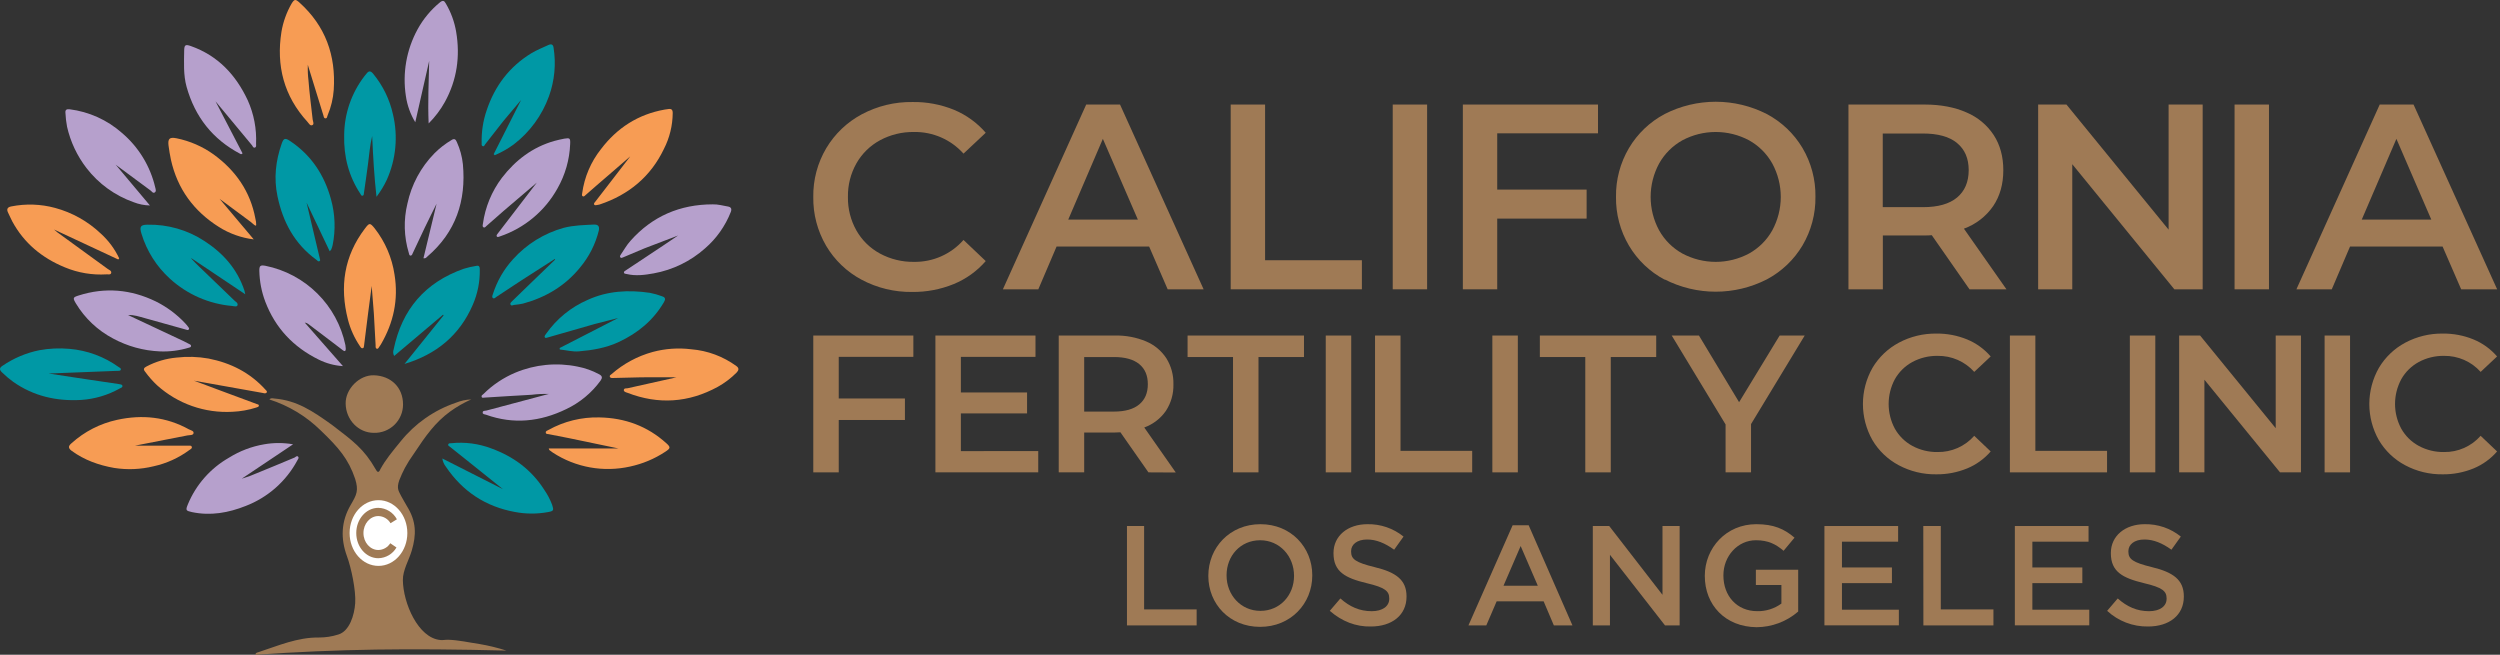 <svg width="210" height="55" viewBox="0 0 210 55" fill="none" xmlns="http://www.w3.org/2000/svg">
<rect x="0" y="0" width="210" height="55" fill="#333333" stroke="none"/>
<g clip-path="url(#clip0_112_42)">
<path d="M40.256 54.094C41.029 54.224 41.791 54.409 42.538 54.649C34.348 54.444 28.486 54.513 21.463 55C21.452 54.83 21.599 54.819 21.701 54.784C23.369 54.241 24.992 53.524 26.807 53.55C27.351 53.551 27.891 53.467 28.408 53.302C29.356 53.029 29.769 51.671 29.837 50.663C29.907 49.61 29.509 47.707 29.146 46.724C28.601 45.239 28.647 43.801 29.462 42.408C29.973 41.537 30.131 41.208 29.836 40.234C29.264 38.54 28.429 37.584 26.919 36.137C25.711 34.954 24.242 34.07 22.63 33.555C22.767 33.397 22.914 33.465 23.05 33.476C24.933 33.634 26.241 34.513 27.895 35.696C29.664 37.051 30.579 37.711 31.55 39.41C31.607 39.501 31.672 39.637 31.754 39.637C31.863 39.637 31.912 39.501 31.967 39.383C32.384 38.625 32.9 37.995 33.661 37.067C34.863 35.574 36.465 34.453 38.281 33.834C38.697 33.665 39.138 33.569 39.587 33.55C38.954 33.829 38.353 34.175 37.793 34.581C36.557 35.488 35.752 36.618 34.853 37.979C34.073 39.082 33.855 39.569 33.538 40.343C33.289 41.067 33.507 41.264 33.696 41.664C33.837 41.901 34.012 42.241 34.181 42.517C34.999 43.831 34.97 44.94 34.59 46.243C34.362 47.031 33.83 47.885 33.841 48.734C33.863 50.637 35.112 53.604 37.007 53.763C37.223 53.785 37.438 53.728 37.654 53.74C38.531 53.766 39.394 53.97 40.256 54.094Z" fill="#9F7A55"/>
<path d="M31.416 31.524C32.845 31.57 33.855 32.543 33.855 33.969C33.857 34.288 33.794 34.604 33.67 34.898C33.547 35.193 33.365 35.459 33.136 35.682C32.908 35.905 32.636 36.08 32.339 36.196C32.041 36.312 31.723 36.368 31.404 36.359C30.099 36.359 29.056 35.257 29.035 33.913C28.999 32.699 30.178 31.478 31.416 31.524Z" fill="#9F7A55"/>
<path d="M61.137 17.345C61.41 17.391 61.489 17.538 61.386 17.809C60.923 18.988 60.18 20.038 59.22 20.867C58.005 21.946 56.517 22.671 54.917 22.962C54.169 23.098 53.408 23.2 52.649 23.019C52.557 22.995 52.432 23.008 52.41 22.906C52.388 22.803 52.5 22.758 52.581 22.702C53.613 22.011 54.646 21.332 55.667 20.654C56.099 20.36 56.529 20.076 56.961 19.781L54.147 20.857C53.545 21.106 52.944 21.366 52.342 21.617C52.275 21.65 52.184 21.696 52.115 21.628C52.046 21.56 52.093 21.47 52.137 21.401C52.41 21.004 52.638 20.585 52.955 20.235C54.793 18.162 57.12 17.166 59.877 17.166C60.309 17.153 60.729 17.278 61.137 17.345Z" fill="#B6A0CC"/>
<path d="M50.328 31.439C50.61 31.587 50.61 31.745 50.44 31.983C49.692 33.009 48.697 33.831 47.547 34.373C45.38 35.425 43.127 35.663 40.828 34.837C40.727 34.803 40.534 34.803 40.545 34.656C40.545 34.475 40.749 34.519 40.861 34.486L46.093 33.093C45.612 33.078 45.13 33.101 44.652 33.161C43.335 33.229 42.018 33.319 40.705 33.399C40.615 33.399 40.49 33.456 40.455 33.331C40.42 33.207 40.536 33.174 40.603 33.104C41.373 32.337 42.285 31.725 43.288 31.303C44.94 30.611 46.764 30.433 48.52 30.795C49.152 30.916 49.761 31.134 50.328 31.439Z" fill="#B6A0CC"/>
<path d="M47.394 11.648C47.868 11.569 47.917 11.604 47.893 12.102C47.843 13.411 47.477 14.69 46.828 15.828C45.775 17.726 44.051 19.163 41.993 19.858C41.901 19.893 41.788 19.95 41.731 19.858C41.674 19.767 41.777 19.655 41.834 19.587L45.091 15.341C44.143 16.145 43.207 16.937 42.276 17.741C41.802 18.149 41.328 18.568 40.869 18.976C40.801 19.033 40.733 19.146 40.63 19.101C40.495 19.044 40.551 18.908 40.563 18.806C40.755 17.4 41.306 16.067 42.162 14.933C43.297 13.46 44.728 12.362 46.554 11.842C46.839 11.762 47.11 11.705 47.394 11.648Z" fill="#B6A0CC"/>
<path d="M38.883 13.793C39.167 16.862 38.292 19.499 35.899 21.549C35.818 21.618 35.761 21.73 35.569 21.697L36.674 17.111C36.344 17.779 36.004 18.447 35.685 19.115C35.346 19.828 35.016 20.542 34.676 21.256C34.642 21.335 34.609 21.459 34.506 21.47C34.358 21.481 34.37 21.324 34.336 21.232C33.93 19.89 33.892 18.464 34.223 17.101C34.562 15.512 35.346 14.051 36.483 12.888C36.913 12.455 37.397 12.078 37.923 11.766C38.161 11.609 38.286 11.699 38.377 11.937C38.644 12.524 38.815 13.151 38.883 13.793Z" fill="#B6A0CC"/>
<path d="M38.316 2.667C38.668 4.741 38.384 6.723 37.368 8.568C37.001 9.229 36.542 9.835 36.006 10.369C35.927 8.535 36.019 6.824 36.052 5.114L34.883 10.267C34.474 9.595 34.206 8.848 34.094 8.07C33.797 6.149 34.139 4.183 35.07 2.475C35.545 1.603 36.185 0.831 36.953 0.2C37.203 -0.005 37.327 0.063 37.452 0.301C37.882 1.031 38.175 1.833 38.316 2.667Z" fill="#B6A0CC"/>
<path d="M29.043 29.269C29.05 29.336 29.039 29.403 29.01 29.463C28.942 29.531 28.862 29.463 28.794 29.418C28.566 29.247 28.341 29.077 28.113 28.896C27.376 28.341 26.639 27.776 25.903 27.22C25.814 27.151 25.708 27.108 25.597 27.095C26.653 28.296 27.685 29.485 28.808 30.754C28.093 30.709 27.395 30.52 26.756 30.199C24.646 29.157 23.124 27.549 22.284 25.34C21.972 24.514 21.803 23.64 21.785 22.758C21.774 22.316 21.877 22.249 22.297 22.327C23.946 22.66 25.462 23.469 26.655 24.653C27.849 25.836 28.669 27.343 29.013 28.987C29.018 29.082 29.028 29.176 29.043 29.269Z" fill="#B6A0CC"/>
<path d="M25.049 38.371C25.129 38.474 25.027 38.576 24.981 38.666C24.043 40.421 22.504 41.781 20.645 42.498C19.193 43.075 17.696 43.347 16.13 43.018C15.618 42.904 15.574 42.871 15.778 42.373C16.461 40.716 17.679 39.333 19.238 38.444C20.139 37.881 21.142 37.5 22.189 37.322C22.993 37.18 23.814 37.18 24.618 37.322C23.143 38.307 21.724 39.258 20.306 40.21C20.732 40.088 21.149 39.937 21.553 39.756C22.62 39.326 23.688 38.874 24.753 38.431C24.845 38.371 24.959 38.25 25.049 38.371Z" fill="#B6A0CC"/>
<path d="M20.816 8.436C21.328 9.581 21.565 10.829 21.509 12.082C21.509 12.195 21.553 12.354 21.406 12.397C21.259 12.439 21.236 12.283 21.168 12.204C20.146 10.969 19.125 9.747 18.103 8.511L20.374 12.883C20.282 12.984 20.225 12.951 20.17 12.917C17.854 11.694 16.381 9.814 15.675 7.3C15.392 6.28 15.46 5.251 15.471 4.23C15.482 3.767 15.585 3.711 16.027 3.868C18.308 4.673 19.818 6.293 20.816 8.436Z" fill="#B6A0CC"/>
<path d="M15.891 28.896C15.959 28.931 16.049 28.964 16.049 29.053C16.049 29.178 15.924 29.189 15.845 29.211C15.062 29.447 14.245 29.55 13.428 29.517C12.05 29.458 10.703 29.086 9.49 28.43C8.206 27.752 7.13 26.738 6.38 25.496C6.098 25.023 6.12 24.974 6.619 24.817C8.843 24.114 10.989 24.306 13.076 25.315C14.003 25.775 14.841 26.396 15.55 27.149C15.643 27.248 15.73 27.354 15.811 27.464C15.856 27.52 15.924 27.599 15.856 27.678C15.789 27.757 15.71 27.713 15.629 27.689C14.483 27.374 13.325 27.045 12.179 26.726C11.715 26.602 11.249 26.433 10.758 26.466C12.312 27.191 13.856 27.927 15.411 28.652C15.574 28.738 15.732 28.817 15.891 28.896Z" fill="#B6A0CC"/>
<path d="M13.043 15.759C13.076 15.896 13.144 16.074 12.997 16.167C12.85 16.26 12.759 16.088 12.656 16.009C11.669 15.285 10.694 14.56 9.718 13.835L12.593 17.259C12.127 17.249 11.666 17.157 11.232 16.988C9.66 16.434 8.282 15.437 7.266 14.117C6.475 13.091 5.917 11.905 5.632 10.641C5.559 10.256 5.513 9.866 5.496 9.474C5.472 9.225 5.597 9.146 5.848 9.179C7.472 9.384 8.997 10.071 10.225 11.15C11.638 12.342 12.627 13.959 13.043 15.759Z" fill="#B6A0CC"/>
<path d="M55.611 24.888C55.906 24.977 55.917 25.137 55.769 25.386C54.873 26.914 53.579 27.979 51.979 28.726C50.912 29.225 49.777 29.418 48.62 29.514C48.099 29.559 47.554 29.413 47.02 29.356C47.024 29.315 47.021 29.273 47.012 29.233C48.646 28.395 50.291 27.546 51.926 26.712L49.939 27.221L46.024 28.343C45.934 28.365 45.82 28.434 45.763 28.332C45.706 28.23 45.82 28.105 45.888 28.017C46.762 26.779 47.959 25.804 49.349 25.197C51.029 24.426 52.788 24.336 54.581 24.596C54.932 24.663 55.277 24.76 55.611 24.888Z" fill="#0098A5"/>
<path d="M49.89 18.863C50.242 18.852 50.378 19.009 50.299 19.372C50.017 20.513 49.477 21.575 48.721 22.476C47.472 24.015 45.849 24.977 43.943 25.499C43.692 25.553 43.438 25.591 43.182 25.613C43.081 25.623 42.956 25.726 42.887 25.589C42.817 25.452 42.956 25.375 43.035 25.283L44.26 24.095C45.05 23.325 45.839 22.565 46.629 21.808C46.617 21.784 46.617 21.773 46.606 21.751C45.659 22.362 44.712 22.962 43.764 23.574C43.084 24.015 42.404 24.469 41.721 24.921C41.62 24.988 41.518 25.126 41.406 25.034C41.294 24.943 41.371 24.807 41.406 24.695C41.75 23.616 42.323 22.623 43.086 21.784C44.228 20.51 45.713 19.59 47.364 19.134C48.2 18.919 49.05 18.908 49.89 18.863Z" fill="#0098A5"/>
<path d="M46.498 3.993C46.719 5.369 46.586 6.778 46.112 8.089C45.532 9.697 44.5 11.104 43.139 12.143C42.648 12.5 42.119 12.8 41.56 13.038C41.528 13.011 41.498 12.981 41.47 12.948C42.243 11.43 43.011 9.912 43.774 8.395L42.287 10.162C41.777 10.818 41.267 11.464 40.755 12.121C40.698 12.189 40.676 12.324 40.551 12.278C40.427 12.233 40.46 12.121 40.46 12.03C40.433 11.091 40.575 10.155 40.88 9.266C41.56 7.227 42.787 5.596 44.647 4.464C45.102 4.193 45.594 3.999 46.078 3.774C46.327 3.665 46.464 3.755 46.498 3.993Z" fill="#0098A5"/>
<path d="M46.381 42.407C46.528 42.871 46.517 42.928 46.017 43.018C45.105 43.184 44.17 43.181 43.259 43.007C40.785 42.555 38.868 41.286 37.46 39.213C37.299 39.009 37.194 38.768 37.154 38.512L42.25 41.093C41.546 40.527 40.829 39.961 40.128 39.394C39.356 38.764 38.573 38.16 37.801 37.536C37.733 37.481 37.608 37.436 37.654 37.322C37.7 37.209 37.812 37.243 37.904 37.231C39.05 37.11 40.209 37.262 41.286 37.673C43.147 38.353 44.655 39.474 45.722 41.149C45.992 41.54 46.213 41.962 46.381 42.407Z" fill="#0098A5"/>
<path d="M40.302 22.668C40.318 23.679 40.117 24.682 39.712 25.609C38.606 28.168 36.647 29.766 33.98 30.569C35.07 29.209 36.17 27.851 37.26 26.492C37.242 26.475 37.227 26.456 37.215 26.435C35.853 27.579 34.49 28.734 33.11 29.901C33.064 29.819 33.036 29.728 33.029 29.634C33.021 29.541 33.033 29.446 33.065 29.358C33.756 25.994 35.709 23.717 38.965 22.573C39.303 22.47 39.649 22.39 39.999 22.335C40.278 22.26 40.302 22.458 40.302 22.668Z" fill="#0098A5"/>
<path d="M33.005 9.587C33.449 11.436 33.267 13.38 32.487 15.114C32.25 15.616 31.962 16.091 31.625 16.532C31.432 14.834 31.34 13.136 31.262 11.426C31.066 12.217 31.018 13.019 30.908 13.811C30.797 14.604 30.693 15.42 30.568 16.224C30.556 16.315 30.568 16.439 30.431 16.439C30.341 16.451 30.306 16.337 30.273 16.282C29.285 14.787 28.865 13.145 28.911 11.344C28.923 9.55 29.524 7.809 30.62 6.387C30.67 6.321 30.723 6.256 30.778 6.195C30.971 5.935 31.131 5.935 31.345 6.195C32.158 7.18 32.727 8.342 33.005 9.587Z" fill="#0098A5"/>
<path d="M27.807 16.756C28.152 18.004 28.199 19.315 27.943 20.583C27.914 20.716 27.872 20.845 27.818 20.969C27.807 21.002 27.772 21.026 27.693 21.105C27.035 19.712 26.4 18.376 25.753 17.027L26.858 21.694C26.882 21.784 26.937 21.897 26.825 21.943C26.713 21.989 26.654 21.875 26.587 21.83C24.747 20.494 23.76 18.66 23.306 16.473C22.99 14.966 23.159 13.506 23.658 12.078C23.816 11.615 23.942 11.558 24.362 11.842C26.149 13.03 27.251 14.706 27.807 16.756Z" fill="#0098A5"/>
<path d="M20.533 24.412L20.601 24.718C19.081 23.698 17.582 22.702 16.084 21.694L16.062 21.716C16.276 21.943 16.493 22.17 16.718 22.384L19.718 25.272C19.821 25.375 19.979 25.42 19.957 25.613C19.935 25.805 19.662 25.726 19.515 25.702C17.559 25.536 15.714 24.728 14.268 23.404C13.147 22.384 12.324 21.081 11.884 19.633C11.703 19.044 11.794 18.874 12.407 18.874C14.089 18.841 15.742 19.315 17.151 20.233C18.75 21.264 19.931 22.6 20.533 24.412Z" fill="#0098A5"/>
<path d="M10.285 32.43C10.296 32.543 10.149 32.588 10.057 32.633C9.058 33.194 7.944 33.523 6.8 33.596C4.748 33.709 2.829 33.281 1.116 32.079C0.774 31.832 0.452 31.559 0.151 31.262C-0.074 31.037 -0.041 30.889 0.221 30.719C1.152 30.084 2.202 29.641 3.308 29.418C4.141 29.266 4.99 29.228 5.834 29.304C7.319 29.429 8.742 29.954 9.953 30.821C10.034 30.878 10.191 30.935 10.147 31.048C10.101 31.195 9.942 31.138 9.831 31.151L4.077 31.376L7.447 31.886L9.974 32.26C10.092 32.294 10.274 32.271 10.285 32.43Z" fill="#0098A5"/>
<path d="M61.863 30.754C62.112 30.935 62.045 31.116 61.874 31.297C61.404 31.77 60.869 32.174 60.286 32.498C57.835 33.834 55.309 34 52.707 32.996C52.582 32.95 52.401 32.917 52.401 32.769C52.412 32.588 52.605 32.633 52.729 32.611L56.834 31.694C55.847 31.694 54.859 31.682 53.872 31.694C53.083 31.705 52.306 31.727 51.512 31.751C51.409 31.751 51.274 31.773 51.228 31.648C51.182 31.524 51.308 31.491 51.376 31.422C52.371 30.55 53.551 29.914 54.828 29.564C55.882 29.281 56.981 29.204 58.064 29.339C59.437 29.451 60.752 29.941 61.863 30.754Z" fill="#F79C54"/>
<path d="M56.508 9.498C56.5 10.545 56.247 11.577 55.769 12.51C54.663 14.831 52.819 16.359 50.378 17.175C50.327 17.192 50.274 17.204 50.22 17.21C50.118 17.21 49.982 17.289 49.914 17.186C49.846 17.084 49.971 16.994 50.026 16.915L52.944 13.134C52.286 13.7 51.638 14.256 51.004 14.81C50.402 15.33 49.789 15.852 49.188 16.386C49.118 16.443 49.05 16.544 48.95 16.487C48.848 16.43 48.893 16.318 48.904 16.227C49.088 14.874 49.634 13.595 50.483 12.524C51.833 10.745 53.604 9.601 55.827 9.206C55.931 9.185 56.037 9.169 56.143 9.16C56.405 9.123 56.508 9.214 56.508 9.498Z" fill="#F79C54"/>
<path d="M55.985 37.243C56.348 37.571 56.326 37.662 55.871 37.956C54.973 38.546 53.972 38.965 52.92 39.191C51.818 39.437 50.677 39.461 49.566 39.261C48.454 39.061 47.393 38.64 46.447 38.025C46.344 37.959 46.246 37.886 46.152 37.809C46.125 37.767 46.106 37.721 46.095 37.673H51.962L47.832 36.812C47.252 36.7 46.685 36.586 46.108 36.473C46.005 36.449 45.856 36.484 45.845 36.337C45.834 36.191 45.97 36.18 46.062 36.121C47.368 35.392 48.848 35.026 50.345 35.063C52.5 35.102 54.385 35.794 55.985 37.243Z" fill="#F79C54"/>
<path d="M33.14 23.065C33.481 25.159 33.061 27.108 31.994 28.931C31.961 28.99 31.923 29.047 31.88 29.101C31.812 29.18 31.779 29.326 31.655 29.293C31.53 29.26 31.552 29.112 31.552 29.009C31.495 28.114 31.46 27.22 31.404 26.331C31.359 25.561 31.268 24.79 31.222 24.02C31.121 24.807 31.018 25.572 30.916 26.353L30.576 29.06C30.565 29.139 30.565 29.23 30.463 29.252C30.36 29.274 30.292 29.173 30.246 29.095C29.777 28.408 29.431 27.646 29.225 26.841C28.522 24.078 28.896 21.519 30.646 19.209C31.031 18.699 31.077 18.699 31.475 19.186C32.356 20.314 32.929 21.65 33.14 23.065Z" fill="#F79C54"/>
<path d="M25.151 0.211C27.341 2.181 28.224 4.654 28.034 7.549C27.983 8.282 27.81 9.002 27.523 9.679C27.477 9.78 27.489 9.961 27.319 9.939C27.194 9.928 27.194 9.769 27.161 9.679C26.741 8.33 26.332 6.983 25.914 5.636C25.89 5.568 25.879 5.511 25.857 5.442C25.841 5.884 25.86 6.328 25.914 6.767C25.993 7.87 26.151 8.954 26.264 10.041C26.288 10.21 26.413 10.437 26.231 10.514C26.05 10.591 25.936 10.356 25.833 10.241C23.847 8.078 23.189 5.514 23.643 2.664C23.785 1.833 24.073 1.032 24.494 0.301C24.731 -0.084 24.823 -0.084 25.151 0.211Z" fill="#F79C54"/>
<path d="M22.292 32.725C22.349 32.792 22.461 32.86 22.406 32.962C22.325 33.087 22.178 33.03 22.065 33.007L16.288 31.976C16.981 32.238 17.582 32.449 18.173 32.679C19.306 33.098 20.442 33.528 21.566 33.939C21.645 33.961 21.747 33.974 21.747 34.075C21.747 34.176 21.623 34.199 21.531 34.232C20.881 34.44 20.205 34.56 19.523 34.59C18.372 34.654 17.219 34.49 16.132 34.107C15.045 33.724 14.045 33.13 13.19 32.359C12.822 32.014 12.488 31.634 12.192 31.226C12.011 31.01 12.089 30.897 12.304 30.785C13.088 30.371 13.947 30.117 14.83 30.037C15.724 29.933 16.628 29.96 17.514 30.117C19.382 30.483 20.997 31.297 22.292 32.725Z" fill="#F79C54"/>
<path d="M21.52 18.896C21.52 19.09 21.204 18.749 21.054 18.636C20.181 17.99 19.317 17.346 18.444 16.7L21.316 20.109C20.275 19.981 19.274 19.625 18.387 19.066C16.276 17.732 14.903 15.872 14.358 13.416C14.268 13.019 14.211 12.611 14.155 12.215C14.087 11.637 14.257 11.502 14.824 11.615C15.949 11.842 17.013 12.305 17.945 12.973C19.794 14.322 21.032 16.088 21.452 18.365C21.499 18.538 21.522 18.716 21.52 18.896Z" fill="#F79C54"/>
<path d="M15.868 36.065C16.016 36.144 16.311 36.189 16.254 36.405C16.209 36.575 15.924 36.541 15.743 36.575L11.339 37.435H15.811C15.913 37.435 16.062 37.401 16.106 37.525C16.163 37.673 16.005 37.73 15.913 37.798C15.016 38.463 13.987 38.931 12.895 39.169C11.809 39.434 10.682 39.48 9.579 39.304C8.297 39.077 7.083 38.647 6.016 37.866C5.7 37.628 5.744 37.458 6.004 37.235C7.088 36.255 8.411 35.575 9.841 35.266C11.941 34.807 13.962 35.012 15.868 36.065Z" fill="#F79C54"/>
<path d="M10.013 21.705C9.989 21.74 9.956 21.762 9.933 21.797L4.531 19.276C4.621 19.361 4.716 19.44 4.816 19.514C6.222 20.533 7.629 21.551 9.036 22.581C9.161 22.672 9.377 22.739 9.342 22.921C9.307 23.104 9.082 23.035 8.946 23.046C7.751 23.119 6.555 22.918 5.45 22.458C3.532 21.67 2.023 20.43 1.029 18.596C0.905 18.359 0.802 18.11 0.677 17.859C0.531 17.566 0.632 17.396 0.951 17.339C2.169 17.097 3.427 17.139 4.626 17.464C6.067 17.853 7.388 18.595 8.469 19.622C9.117 20.208 9.642 20.916 10.013 21.705Z" fill="#F79C54"/>
<path d="M31.792 47.535C33.131 47.535 34.217 46.299 34.217 44.775C34.217 43.25 33.131 42.014 31.792 42.014C30.453 42.014 29.367 43.25 29.367 44.775C29.367 46.299 30.453 47.535 31.792 47.535Z" fill="white"/>
<path d="M32.782 45.632C32.676 45.802 32.529 45.944 32.355 46.043C32.18 46.142 31.983 46.197 31.782 46.2C31.091 46.2 30.53 45.562 30.53 44.775C30.53 43.987 31.091 43.349 31.782 43.349C31.99 43.353 32.193 43.411 32.372 43.517C32.551 43.622 32.7 43.771 32.804 43.95L33.339 43.621C33.189 43.337 32.965 43.099 32.692 42.929C32.418 42.76 32.104 42.667 31.782 42.659C30.756 42.659 29.926 43.604 29.926 44.775C29.926 45.945 30.756 46.891 31.782 46.891C32.093 46.883 32.396 46.797 32.662 46.638C32.929 46.48 33.15 46.256 33.304 45.988L32.782 45.632Z" fill="#9F7A55"/>
<path d="M72.37 23.493C71.134 22.835 70.104 21.848 69.393 20.643C68.667 19.401 68.294 17.985 68.316 16.547C68.294 15.107 68.671 13.69 69.404 12.45C70.122 11.246 71.155 10.261 72.392 9.6C73.701 8.903 75.165 8.548 76.647 8.57C77.842 8.551 79.028 8.774 80.135 9.223C81.162 9.65 82.076 10.31 82.802 11.152L80.934 12.905C80.413 12.322 79.773 11.858 79.056 11.544C78.339 11.23 77.563 11.075 76.78 11.087C75.781 11.071 74.794 11.311 73.915 11.785C73.086 12.235 72.401 12.908 71.936 13.726C71.454 14.586 71.209 15.557 71.226 16.542C71.209 17.527 71.454 18.498 71.936 19.357C72.4 20.176 73.086 20.848 73.915 21.297C74.793 21.772 75.781 22.013 76.78 21.997C77.565 22.008 78.343 21.85 79.06 21.532C79.777 21.215 80.417 20.745 80.934 20.156L82.802 21.93C82.071 22.774 81.152 23.435 80.118 23.859C79.008 24.312 77.818 24.538 76.619 24.524C75.138 24.544 73.677 24.19 72.37 23.493Z" fill="#9F7A55"/>
<path d="M96.528 20.711H88.752L87.219 24.302H84.242L91.241 8.782H94.083L101.104 24.302H98.084L96.528 20.711ZM95.581 18.448L92.641 11.664L89.731 18.448H95.581Z" fill="#9F7A55"/>
<path d="M103.378 8.782H106.267V21.86H114.398V24.302H103.378V8.782Z" fill="#9F7A55"/>
<path d="M116.989 8.782H119.877V24.302H116.989V8.782Z" fill="#9F7A55"/>
<path d="M125.767 11.199V15.926H133.276V18.362H125.767V24.302H122.88V8.782H134.233V11.199H125.767Z" fill="#9F7A55"/>
<path d="M139.832 23.493C138.587 22.833 137.549 21.843 136.832 20.632C136.1 19.392 135.724 17.975 135.744 16.536C135.724 15.096 136.1 13.679 136.832 12.439C137.549 11.228 138.587 10.238 139.832 9.578C141.159 8.901 142.629 8.547 144.12 8.547C145.611 8.547 147.081 8.901 148.408 9.578C149.651 10.236 150.688 11.222 151.408 12.428C152.141 13.668 152.518 15.085 152.497 16.524C152.518 17.964 152.141 19.381 151.408 20.621C150.689 21.827 149.651 22.813 148.408 23.471C147.081 24.148 145.611 24.502 144.12 24.502C142.629 24.502 141.159 24.148 139.832 23.471V23.493ZM146.919 21.297C147.74 20.841 148.417 20.165 148.874 19.346C149.34 18.485 149.585 17.521 149.585 16.542C149.585 15.563 149.34 14.599 148.874 13.737C148.416 12.918 147.74 12.243 146.919 11.785C146.058 11.327 145.096 11.087 144.12 11.087C143.144 11.087 142.182 11.327 141.321 11.785C140.5 12.242 139.822 12.918 139.365 13.737C138.898 14.599 138.654 15.563 138.654 16.542C138.654 17.521 138.898 18.485 139.365 19.346C139.822 20.166 140.5 20.841 141.321 21.297C142.182 21.756 143.144 21.997 144.12 21.997C145.097 21.997 146.058 21.756 146.919 21.297Z" fill="#9F7A55"/>
<path d="M165.438 24.302L162.269 19.756C162.07 19.774 161.869 19.781 161.669 19.778H158.159V24.302H155.27V8.782H161.669C163.016 8.782 164.19 9.004 165.19 9.447C166.126 9.842 166.923 10.505 167.479 11.354C168.013 12.182 168.279 13.165 168.278 14.303C168.278 15.471 167.993 16.476 167.424 17.317C166.822 18.186 165.964 18.847 164.969 19.208L168.545 24.306L165.438 24.302ZM164.394 12.012C163.742 11.48 162.786 11.214 161.529 11.215H158.151V17.401H161.529C162.792 17.401 163.747 17.131 164.394 16.591C165.041 16.051 165.367 15.286 165.371 14.297C165.371 13.31 165.046 12.551 164.394 12.018V12.012Z" fill="#9F7A55"/>
<path d="M185.024 8.782V24.302H182.646L174.071 13.793V24.302H171.204V8.782H173.582L182.163 19.291V8.782H185.024Z" fill="#9F7A55"/>
<path d="M187.704 8.782H190.594V24.302H187.704V8.782Z" fill="#9F7A55"/>
<path d="M205.178 20.711H197.402L195.869 24.302H192.899L199.896 8.782H202.738L209.76 24.302H206.738L205.178 20.711ZM204.23 18.448L201.298 11.664L198.387 18.448H204.23Z" fill="#9F7A55"/>
<path d="M70.454 29.975V33.473H76.014V35.279H70.454V39.678H68.316V28.185H76.722V29.975H70.454Z" fill="#9F7A55"/>
<path d="M87.212 37.889V39.678H78.574V28.185H86.981V29.975H80.713V32.969H86.274V34.724H80.713V37.894L87.212 37.889Z" fill="#9F7A55"/>
<path d="M96.468 39.678L94.114 36.312C93.967 36.326 93.819 36.331 93.671 36.33H91.072V39.678H88.933V28.185H93.669C94.562 28.166 95.449 28.334 96.273 28.678C96.969 28.971 97.562 29.465 97.975 30.097C98.381 30.751 98.587 31.51 98.567 32.28C98.589 33.071 98.369 33.85 97.935 34.513C97.489 35.155 96.854 35.643 96.118 35.909L98.766 39.69L96.468 39.678ZM95.695 30.583C95.212 30.189 94.504 29.991 93.573 29.991H91.072V34.573H93.573C94.504 34.573 95.212 34.373 95.695 33.972C96.178 33.572 96.419 33.006 96.418 32.274C96.418 31.54 96.177 30.976 95.695 30.583Z" fill="#9F7A55"/>
<path d="M103.573 29.991H99.757V28.185H109.535V29.991H105.713V39.678H103.573V29.991Z" fill="#9F7A55"/>
<path d="M111.363 28.185H113.503V39.678H111.363V28.185Z" fill="#9F7A55"/>
<path d="M115.503 28.185H117.643V37.872H123.664V39.678H115.503V28.185Z" fill="#9F7A55"/>
<path d="M125.358 28.185H127.498V39.678H125.358V28.185Z" fill="#9F7A55"/>
<path d="M133.164 29.991H129.348V28.185H139.121V29.991H135.304V39.678H133.164V29.991Z" fill="#9F7A55"/>
<path d="M147.087 35.624V39.678H144.949V35.655L140.424 28.185H142.712L146.084 33.783L149.49 28.185H151.596L147.087 35.624Z" fill="#9F7A55"/>
<path d="M159.493 39.079C158.576 38.592 157.811 37.862 157.283 36.969C156.759 36.042 156.484 34.995 156.486 33.93C156.487 32.865 156.765 31.819 157.292 30.894C157.823 30.003 158.587 29.274 159.503 28.786C160.473 28.268 161.56 28.005 162.661 28.021C163.546 28.01 164.425 28.178 165.244 28.515C166.004 28.829 166.681 29.319 167.217 29.942L165.836 31.239C165.45 30.807 164.975 30.463 164.444 30.231C163.913 29.999 163.338 29.884 162.758 29.893C162.018 29.881 161.288 30.059 160.636 30.41C160.023 30.743 159.516 31.241 159.171 31.847C158.827 32.488 158.646 33.205 158.646 33.932C158.646 34.66 158.827 35.376 159.171 36.017C159.516 36.623 160.023 37.121 160.636 37.454C161.288 37.805 162.018 37.983 162.758 37.971C163.34 37.98 163.916 37.863 164.447 37.628C164.979 37.392 165.452 37.045 165.836 36.608L167.217 37.922C166.678 38.547 165.998 39.036 165.234 39.35C164.412 39.686 163.531 39.853 162.643 39.843C161.545 39.858 160.462 39.596 159.493 39.079Z" fill="#9F7A55"/>
<path d="M168.831 28.185H170.97V37.872H176.992V39.678H168.831V28.185Z" fill="#9F7A55"/>
<path d="M178.907 28.185H181.046V39.678H178.907V28.185Z" fill="#9F7A55"/>
<path d="M193.281 28.185V39.678H191.521L185.17 31.896V39.678H183.048V28.185H184.809L191.159 35.969V28.185H193.281Z" fill="#9F7A55"/>
<path d="M195.267 28.185H197.405V39.678H195.267V28.185Z" fill="#9F7A55"/>
<path d="M202.031 39.079C201.114 38.592 200.349 37.862 199.821 36.969C199.296 36.042 199.022 34.995 199.023 33.93C199.025 32.865 199.303 31.819 199.83 30.894C200.361 30.003 201.125 29.274 202.041 28.786C203.011 28.268 204.098 28.005 205.198 28.021C206.084 28.01 206.962 28.178 207.781 28.515C208.542 28.829 209.218 29.319 209.755 29.942L208.373 31.239C207.987 30.807 207.513 30.463 206.982 30.231C206.451 29.999 205.876 29.884 205.296 29.893C204.556 29.881 203.825 30.059 203.174 30.41C202.561 30.743 202.054 31.241 201.711 31.847C201.364 32.488 201.183 33.204 201.183 33.932C201.183 34.66 201.364 35.377 201.711 36.017C202.054 36.624 202.561 37.121 203.174 37.454C203.826 37.805 204.556 37.983 205.296 37.971C205.877 37.98 206.454 37.863 206.985 37.628C207.516 37.392 207.99 37.045 208.373 36.608L209.755 37.922C209.216 38.547 208.536 39.036 207.772 39.35C206.95 39.686 206.069 39.853 205.181 39.843C204.083 39.858 202.999 39.596 202.031 39.079Z" fill="#9F7A55"/>
<path d="M94.635 44.185H96.105V51.187H100.518V52.533H94.665V44.182L94.635 44.185Z" fill="#9F7A55"/>
<path d="M101.499 48.375C101.499 45.989 103.306 44.032 105.88 44.032C108.454 44.032 110.231 45.989 110.231 48.313V48.343C110.231 50.699 108.424 52.656 105.85 52.656C103.276 52.656 101.499 50.729 101.499 48.375ZM108.7 48.375C108.7 46.724 107.505 45.381 105.85 45.381C104.195 45.381 103.032 46.695 103.032 48.316V48.346C103.032 49.968 104.225 51.313 105.874 51.313C107.522 51.313 108.7 49.994 108.7 48.375Z" fill="#9F7A55"/>
<path d="M111.703 51.31L112.592 50.27C113.381 50.973 114.215 51.34 115.227 51.34C116.146 51.34 116.697 50.913 116.697 50.302V50.27C116.697 49.659 116.361 49.353 114.802 48.986C113.024 48.557 112.014 48.041 112.014 46.479V46.448C112.014 45.011 113.209 44.032 114.864 44.032C115.966 44.011 117.041 44.379 117.897 45.072L117.107 46.175C116.34 45.624 115.606 45.318 114.839 45.318C113.981 45.318 113.492 45.747 113.492 46.297V46.328C113.492 46.969 113.858 47.245 115.483 47.642C117.26 48.071 118.148 48.712 118.148 50.089V50.119C118.148 51.679 116.923 52.626 115.148 52.626C113.909 52.656 112.713 52.197 111.703 51.31Z" fill="#9F7A55"/>
<path d="M127.06 44.124H128.409L132.086 52.533H130.523L129.666 50.514H125.718L124.85 52.533H123.349L127.06 44.124ZM129.175 49.2L127.735 45.867L126.295 49.2H129.175Z" fill="#9F7A55"/>
<path d="M133.826 44.185H135.174L139.649 49.965V44.185H141.089V52.536H139.862L135.236 46.604V52.536H133.796V44.185H133.826Z" fill="#9F7A55"/>
<path d="M143.203 48.375C143.203 46.019 145.011 44.032 147.523 44.032C148.994 44.032 149.883 44.429 150.74 45.164L149.821 46.267C149.177 45.715 148.535 45.38 147.493 45.38C145.959 45.38 144.766 46.725 144.766 48.315V48.345C144.766 50.057 145.899 51.338 147.608 51.338C148.337 51.354 149.05 51.129 149.638 50.699V49.139H147.493V47.855H151.047V51.371C150.077 52.211 148.838 52.677 147.554 52.685C144.919 52.656 143.203 50.819 143.203 48.375Z" fill="#9F7A55"/>
<path d="M153.252 44.185H159.443V45.501H154.724V47.667H158.922V48.983H154.724V51.215H159.504V52.529H153.252V44.179V44.185Z" fill="#9F7A55"/>
<path d="M161.557 44.185H163.027V51.187H167.448V52.533H161.565L161.557 44.185Z" fill="#9F7A55"/>
<path d="M169.248 44.185H175.437V45.501H170.719V47.667H174.917V48.983H170.719V51.215H175.498V52.529H169.248V44.179V44.185Z" fill="#9F7A55"/>
<path d="M177 51.31L177.889 50.27C178.678 50.973 179.513 51.34 180.524 51.34C181.443 51.34 181.995 50.913 181.995 50.302V50.27C181.995 49.659 181.658 49.353 180.101 48.986C178.325 48.557 177.312 48.041 177.312 46.479V46.448C177.312 45.011 178.508 44.032 180.154 44.032C181.257 44.011 182.332 44.379 183.189 45.072L182.4 46.175C181.634 45.624 180.898 45.318 180.132 45.318C179.273 45.318 178.784 45.747 178.784 46.297V46.328C178.784 46.969 179.152 47.245 180.775 47.642C182.553 48.071 183.442 48.712 183.442 50.089V50.119C183.442 51.679 182.216 52.626 180.442 52.626C179.167 52.647 177.934 52.176 177 51.31Z" fill="#9F7A55"/>
</g>
<defs>
<clipPath id="clip0_112_42">
<rect width="209.755" height="55" fill="white"/>
</clipPath>
</defs>
</svg>
